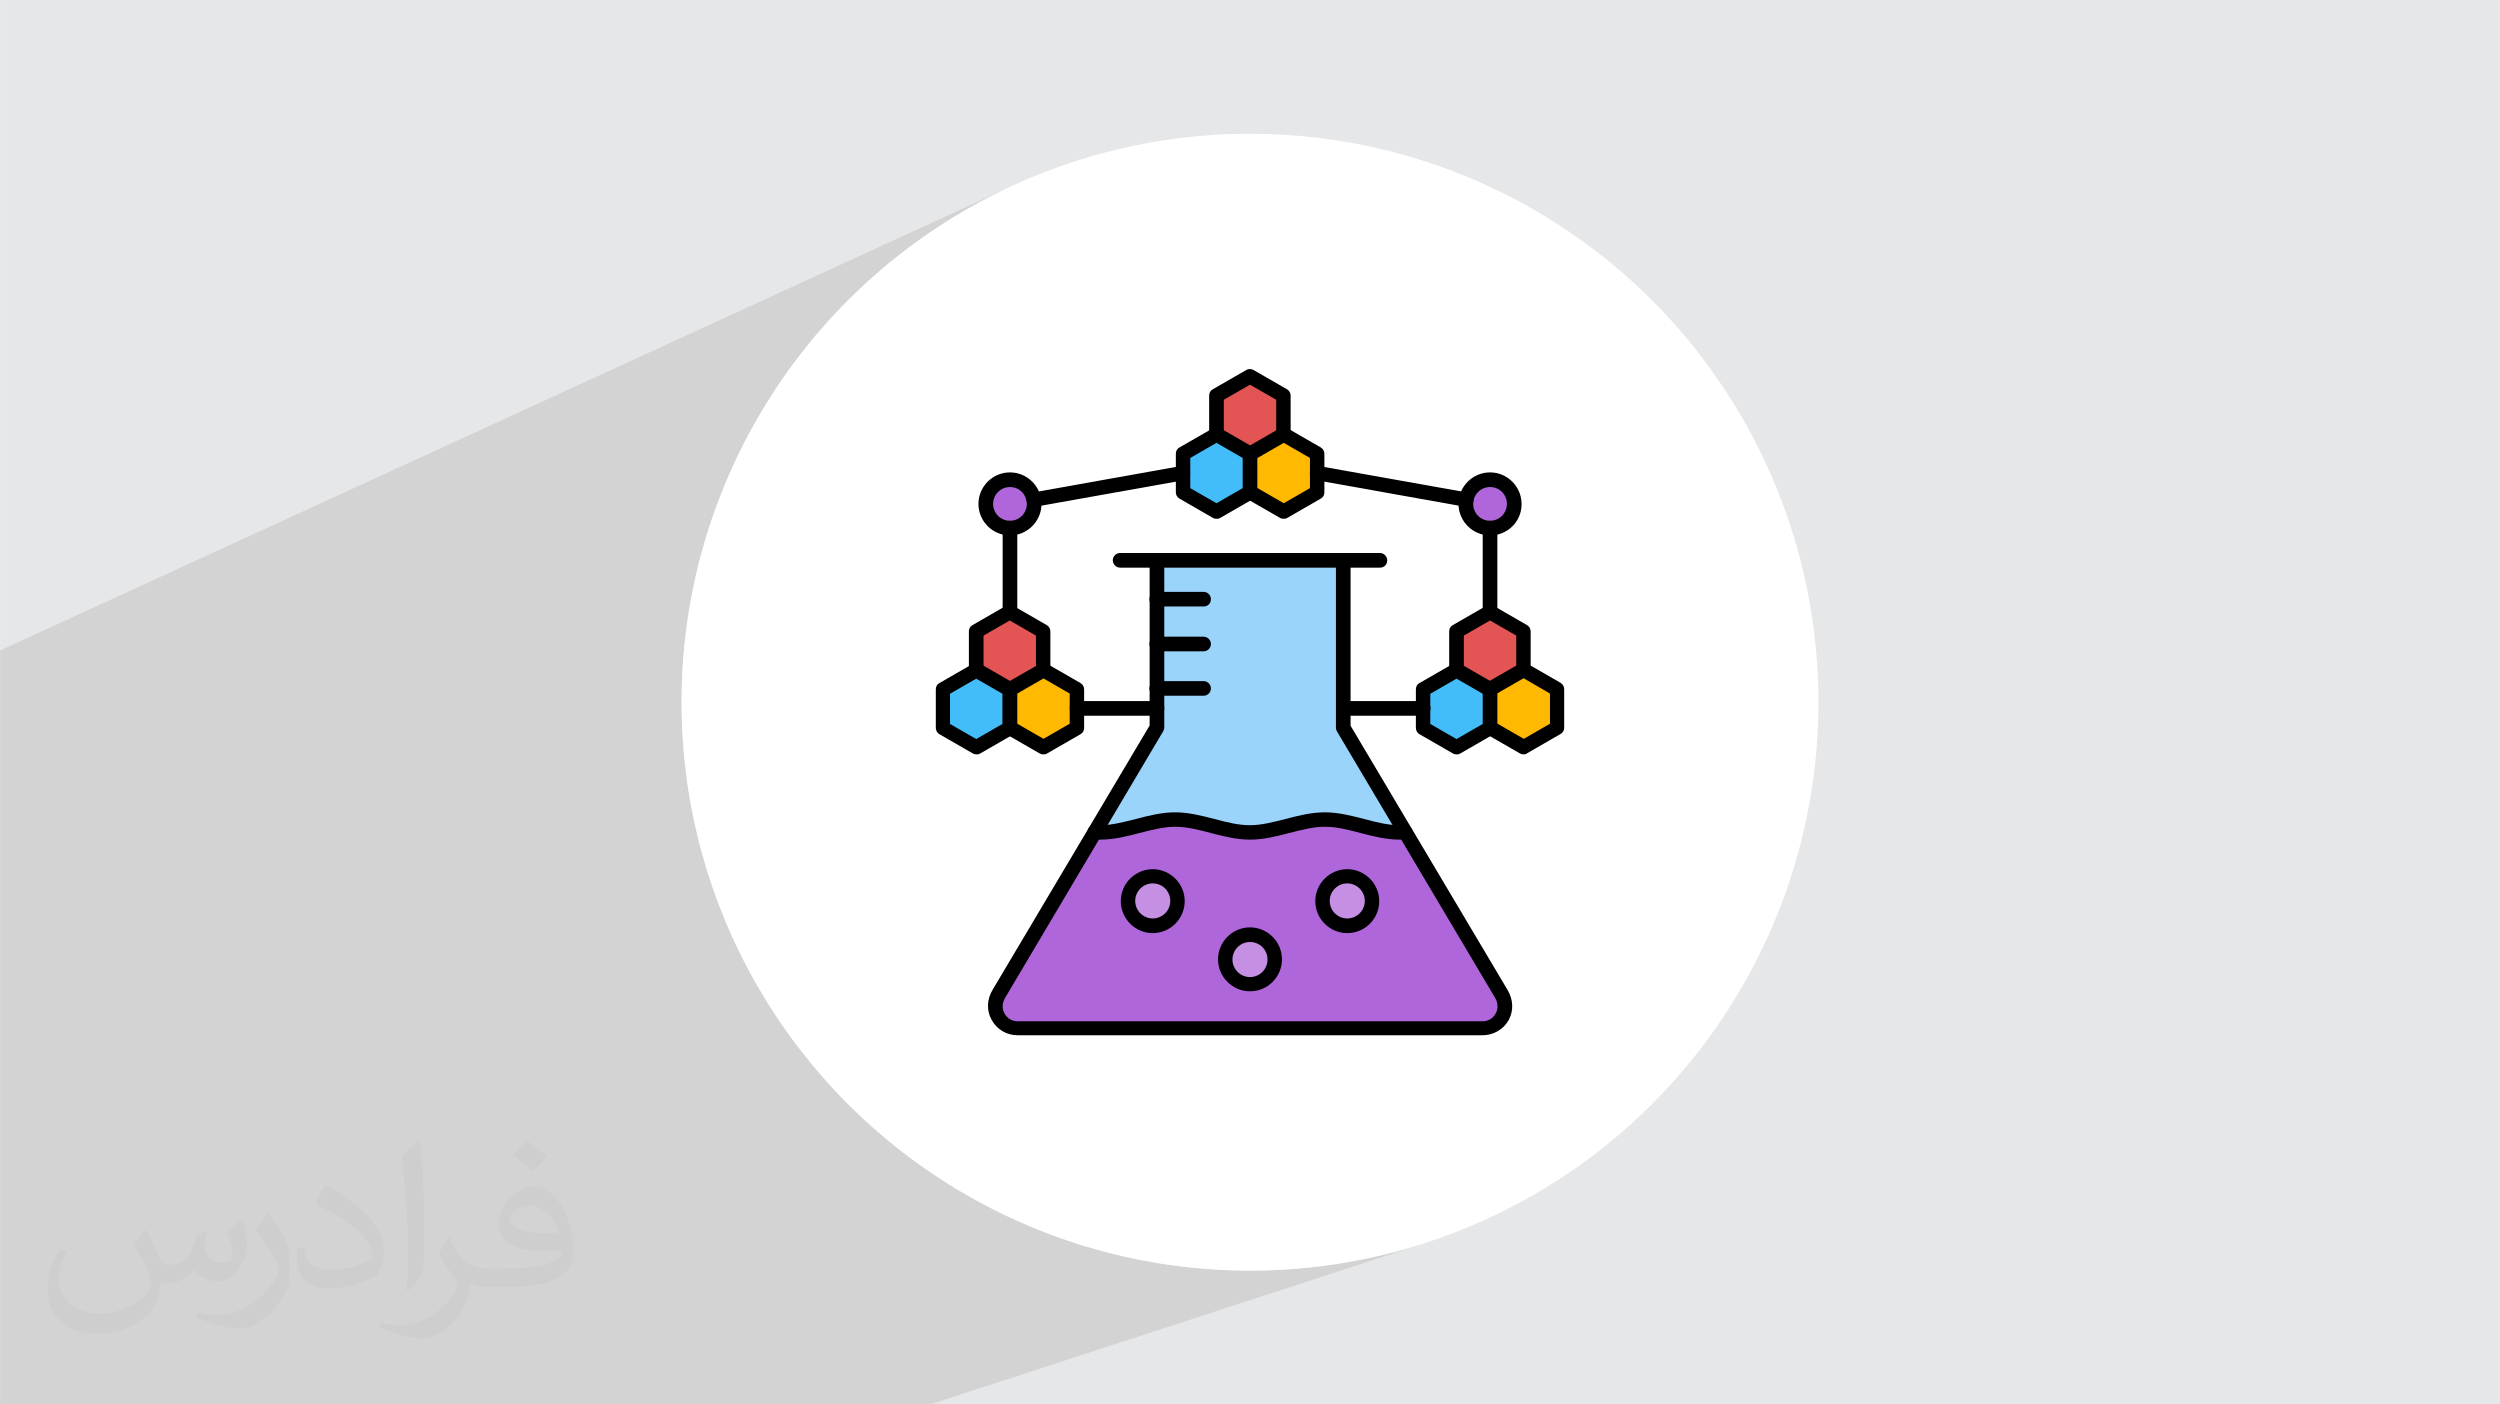 <?xml version="1.0" encoding="UTF-8"?>
<!DOCTYPE svg PUBLIC "-//W3C//DTD SVG 1.0//EN" "http://www.w3.org/TR/2001/REC-SVG-20010904/DTD/svg10.dtd">
<!-- Creator: CorelDRAW -->
<svg xmlns="http://www.w3.org/2000/svg" xml:space="preserve" width="3.708in" height="2.083in" version="1.0" style="shape-rendering:geometricPrecision; text-rendering:geometricPrecision; image-rendering:optimizeQuality; fill-rule:evenodd; clip-rule:evenodd"
viewBox="0 0 3702.73 2080.18"
 xmlns:xlink="http://www.w3.org/1999/xlink"
 xmlns:xodm="http://www.corel.com/coreldraw/odm/2003">
 <defs>
  <style type="text/css">
   <![CDATA[
    .fil10 {fill:black}
    .fil4 {fill:#43BDFA}
    .fil7 {fill:#9AD4FB}
    .fil8 {fill:#AF66DA}
    .fil9 {fill:#C58FE4}
    .fil6 {fill:#E35454}
    .fil0 {fill:#E6E7E8}
    .fil5 {fill:#FFB900}
    .fil3 {fill:white}
    .fil2 {fill:#373435;fill-opacity:0.031}
    .fil1 {fill:#2B2A29;fill-opacity:0.102}
   ]]>
  </style>
 </defs>
 <g id="Layer_x0020_1">
  <polygon class="fil0" points="-0,0 3702.73,0 3702.73,2080.18 -0,2080.18 "/>
  <polygon class="fil1" points="1377.54,2080.18 -0,2080.18 -0,963.42 1486.34,281.15 1450.03,299.74 1414.77,320.02 1380.61,341.92 1347.6,365.39 1315.8,390.39 1285.24,416.85 1256,444.73 1228.12,473.97 1201.66,504.52 1176.67,536.33 1153.19,569.33 1131.29,603.5 1111.02,638.76 1092.42,675.06 1075.56,712.36 1060.49,750.59 1047.25,789.71 1035.9,829.67 1026.5,870.4 1019.1,911.87 1013.74,954 1010.49,996.76 1009.4,1040.09 1010.49,1083.42 1013.74,1126.18 1019.1,1168.31 1026.5,1209.77 1035.9,1250.51 1047.25,1290.46 1060.49,1329.59 1075.56,1367.82 1092.42,1405.12 1111.02,1441.42 1131.29,1476.68 1153.19,1510.84 1176.67,1543.85 1201.66,1575.66 1228.12,1606.21 1256,1635.45 1285.24,1663.33 1315.8,1689.79 1347.6,1714.79 1380.61,1738.26 1414.77,1760.16 1450.03,1780.43 1486.34,1799.03 1523.63,1815.89 1561.87,1830.96 1600.99,1844.2 1640.94,1855.55 1681.68,1864.95 1723.14,1872.35 1765.28,1877.71 1808.03,1880.96 1851.36,1882.06 1894.69,1880.96 1937.45,1877.71 1979.59,1872.35 2021.05,1864.95 2061.78,1855.55 2101.74,1844.2 "/>
  <path class="fil2" d="M215.96 1821.93c7.07,10.71 11.65,21.01 16.13,32.45 3.33,6.66 5.09,18.93 20.7,18.93 4.57,0 11.13,-1.35 16.95,-4.57 6.55,-3.44 11.54,-8.64 14.15,-16.53l6.24 -21.01 15.19 -7.49 1.04 1.04c-2.08,7.91 -2.59,15.5 -2.59,21.43 0,17.57 15.19,24.23 27.25,24.23 7.07,0 13.42,-3.44 13.42,-9.89 0,-8.32 -3.53,-22.47 -8.12,-35.16 7.07,-7.07 14.15,-14.15 22.26,-19.87l1.25 0.63c3.53,14.98 5.51,29.75 5.51,39.63 0,9.67 -4.27,20.39 -7.8,27.36 -7.28,13.73 -20.18,24.65 -35.78,24.65 -11.85,0 -25.06,-5.93 -34.12,-16.95l-0.52 0c-8.53,10.61 -21.74,20.18 -42.86,20.18l-6.55 0c-1.04,13.94 -4.05,23.81 -8.64,32.66 -12.58,24.54 -49.92,41.92 -85.08,41.92 -48.89,0 -73.43,-28.19 -73.43,-65.73 0,-23.19 7.59,-44.72 19.24,-60.01l9.56 3.95c-7.28,13.94 -12.17,27.04 -12.17,39.94 0,35.16 28.61,51.9 61.58,51.9 30.58,0 68.44,-19.45 75.31,-42.02 -2.59,-24.65 -11.85,-36.19 -26,-58.66 4.27,-7.49 9.78,-14.98 16.64,-22.98l1.25 0 0 0 0 0 -0.01 -0.04zm563.83 -132.3c10.3,6.45 20.39,14.04 30.27,22.78 -5.51,7.8 -12.38,14.88 -20.91,21.12 -9.89,-8.01 -19.76,-14.88 -29.86,-22.16 6.86,-7.7 13.63,-15.08 20.49,-21.74l0 0 0 0 0 0 0 0 0 0 0.01 0zm5.3 96.11c-16.64,0 -30.27,10.92 -30.27,19.03 0,17.38 33.28,22.78 73.12,22.56 -4.99,-20.39 -22.47,-41.61 -42.86,-41.61l0 0.01zm-37.35 92.99c21.64,0 40.57,-0.63 55.02,-4.27 16.13,-4.05 29.75,-12.17 29.75,-17.78 0,-1.46 0,-3.22 -0.52,-4.68 -9.05,0.83 -19.45,0.83 -28.5,0.83 -29.33,0 -51.79,-6.66 -60.64,-23.09 -2.19,-4.57 -3.74,-9.67 -3.74,-15.5 0,-15.92 6.86,-31.41 18.93,-42.13 10.08,-8.84 21.22,-14.35 32.55,-14.35 20.49,0 36.81,16.44 48.26,42.34 6.24,14.15 10.5,30.47 10.5,51.07 0,13.73 -3.74,25.27 -12.27,33.8 -15.92,15.4 -45.24,21.22 -90.17,21.22l-20.39 0 0 0 -5.3 0c-11.13,0 -19.14,-1.98 -25.48,-6.86l-1.04 0c0.31,2.59 0.52,5.09 0.52,7.49 0,10.08 -3.33,22.98 -10.08,33.28 -19.97,29.64 -41.61,42.53 -60.33,42.53 -18.93,0 -42.13,-7.28 -63.03,-16.75l3.74 -7.28c6.76,2.81 16.13,4.68 29.02,4.68 33.8,0 78.21,-32.45 83.72,-64.17 -1.25,-2.59 -3.53,-6.03 -6.76,-9.67 -9.89,-11.75 -16.13,-21.53 -21.95,-31.82 4.99,-9.89 9.56,-17.78 13.83,-24.96l1.77 -0.21c14.46,29.44 27.56,46.28 56.78,46.28l4.57 0 0 0 21.22 0 0 0 0 0 0 0 0 0 0 0 0.04 0zm-146.45 31.1c2.5,-13.52 2.7,-28.7 2.7,-42.86l0 -21.01c0,-39.21 -4.99,-96.2 -9.05,-133.34 7.07,-7.59 16.95,-16.53 24.75,-22.56l2.29 0.63c5.3,46.7 6.55,100.79 6.55,150.81 0,13.11 -0.52,25.9 -1.77,35.26 -0.73,11.85 -7.59,20.8 -22.26,34.53l-3.22 -1.46zm-150.71 -61.89c0.73,18.41 9.78,32.87 41.4,32.87 19.66,0 36.3,-5.09 54.71,-13.83 3.33,-1.46 5.09,-3.44 5.09,-5.09 0,-11.54 -8.84,-26.83 -23.71,-40.77 -14.46,-13.11 -33.6,-24.65 -51.48,-32.35 -6.14,-2.59 -8.12,-5.3 -8.12,-7.91 0,-5.3 7.07,-16.44 12.9,-24.44l1.98 -0.21c20.49,10.71 43.38,26.63 60.33,44.3 15.4,16.33 24.96,32.87 24.96,50.86 0,13.31 -4.05,25.79 -10.61,37.44 -22.47,11.33 -46.39,19.97 -70.1,19.97 -28.81,0 -48.47,-13.52 -48.47,-45.24 0,-3.44 0,-8.73 1.25,-15.61l9.89 0 0 0 0 0 0 0 0 0 0 0 -0.01 0zm-52.11 -52.32l17.89 28.92c6.55,10.71 12.69,22.37 12.69,40.77l0 23.5c0,19.03 -12.17,39.42 -31.82,59.6 -15.4,13.63 -29.02,19.45 -41.61,19.45 -18.72,0 -40.15,-5.82 -64.9,-16.44l2.81 -7.28c7.8,2.08 16.84,3.84 27.98,3.84 35.58,-0.21 71.97,-26.21 88.61,-57.93 1.98,-3.64 2.7,-7.07 2.7,-9.47 0,-3.64 -1.98,-7.7 -3.53,-11.33 -9.05,-17.05 -19.14,-32.66 -30.27,-47.12 5.82,-9.16 11.65,-17.99 17.99,-26.73l1.46 0.21 0 0 0 0 0 0 0 0 0 0 -0.01 0z"/>
  <circle class="fil3" cx="1851.36" cy="1040.09" r="841.97"/>
  <polygon id="_308597720" class="fil4" points="1446.5,1106.53 1471.16,1092.71 1495.83,1077.91 1504.05,1049.63 1495.83,1020.68 1471.16,998.65 1446.5,992.07 1421.17,1006.87 1396.83,1020.68 1396.83,1049.63 1396.83,1077.91 1421.17,1092.71 "/>
  <polygon id="_308597144" class="fil5" points="1545.16,1106.53 1595.16,1077.91 1595.16,1020.68 1545.16,992.07 1495.83,1020.68 1495.83,1049.63 1495.83,1077.91 "/>
  <polygon id="_308596712" class="fil6" points="1495.83,1020.68 1545.16,992.07 1545.16,935.17 1495.83,906.56 1446.5,935.17 1446.5,992.07 1471.16,1006.87 "/>
  <path id="_308596256" class="fil7" d="M1713.56 836.51l275.94 0 0 240.75 91.76 154.58c-2.96,0.33 -3.62,31.9 -6.25,31.9 -138.79,0 -318.7,4.28 -438.42,4.28 -2.96,0 -11.84,-35.85 -14.8,-36.18l91.76 -154.58 0 -240.75z"/>
  <path id="_308596880" class="fil8" d="M1507.34 1522.9l688.05 0c12.5,0 23.35,-6.25 29.27,-17.43 5.92,-10.85 4.93,-23.02 -1.32,-33.88l-142.08 -239.1c-2.96,0.33 -5.59,0.33 -8.55,0.33 -36.83,0 -73.67,-19.41 -110.51,-19.41 -36.84,0 -73.67,19.41 -110.51,19.41 -36.83,0 -73.67,-19.41 -110.51,-19.41 -36.84,0 -73.67,19.41 -110.51,19.41 -2.96,0 -5.59,0 -8.55,-0.33l-142.41 239.1c-6.25,10.85 -7.24,23.02 -1.32,33.88 5.92,11.18 16.44,17.43 28.94,17.43z"/>
  <path id="_308596760" class="fil9" d="M1707.31 1297.94c20.06,0 36.51,16.44 36.51,36.51 0,20.06 -16.44,36.51 -36.51,36.51 -20.06,0 -36.51,-16.44 -36.51,-36.51 0,-20.06 16.44,-36.51 36.51,-36.51z"/>
  <path id="_308595680" class="fil9" d="M1851.36 1384.11c20.06,0 36.51,16.44 36.51,36.5 0,20.06 -16.44,36.51 -36.51,36.51 -20.06,0 -36.5,-16.44 -36.5,-36.51 0,-20.06 16.44,-36.5 36.5,-36.5z"/>
  <path id="_308596160" class="fil9" d="M1958.58 1334.45c0,-20.06 16.45,-36.51 36.51,-36.51 20.06,0 36.51,16.44 36.51,36.51 0,20.06 -16.44,36.51 -36.51,36.51 -20.06,0 -36.51,-16.44 -36.51,-36.51z"/>
  <circle id="_308595488" class="fil8" cx="1495.83" cy="746.06" r="35.85"/>
  <circle id="_308595776" class="fil8" cx="2206.9" cy="746.06" r="35.85"/>
  <polygon id="_308596016" class="fil4" points="1801.7,757.57 1826.37,743.76 1851.36,728.96 1859.59,700.67 1851.36,672.06 1826.37,649.03 1801.7,643.44 1777.03,657.91 1752.37,672.06 1752.37,700.67 1752.37,728.96 1777.03,743.76 "/>
  <polygon id="_308595800" class="fil5" points="1900.7,757.57 1950.36,728.96 1950.36,672.06 1900.7,643.44 1851.36,672.06 1851.36,700.67 1851.36,728.96 "/>
  <polygon id="_308595752" class="fil6" points="1851.36,672.06 1900.7,643.44 1900.7,585.88 1851.36,557.27 1801.7,585.88 1801.7,643.44 1826.37,657.91 "/>
  <polygon id="_308594768" class="fil4" points="2157.24,1106.53 2181.91,1092.71 2206.9,1077.91 2215.12,1049.63 2206.9,1020.68 2181.91,998.65 2157.24,992.07 2132.57,1006.87 2107.9,1020.68 2107.9,1049.63 2107.9,1077.91 2132.57,1092.71 "/>
  <polygon id="_308594744" class="fil5" points="2256.56,1106.53 2305.89,1077.91 2305.89,1020.68 2256.56,992.07 2206.9,1020.68 2206.9,1049.63 2206.9,1077.91 "/>
  <polygon id="_308595416" class="fil6" points="2206.9,1020.68 2256.56,992.07 2256.56,935.17 2206.9,906.56 2157.24,935.17 2157.24,992.07 2181.91,1006.87 "/>
  <path id="_308595224" class="fil10" d="M2195.39 1533.43l-688.05 0c-16.44,0 -30.91,-8.55 -38.81,-23.02 -7.56,-13.81 -6.91,-30.26 1.64,-44.4l232.53 -391.38 0 -244.37c0,-5.92 4.93,-10.85 10.85,-10.85 5.92,0 10.85,4.93 10.85,10.85l0 247.33c0,1.97 -0.66,3.95 -1.64,5.59l-233.84 394.34c-3.29,5.59 -6.25,14.14 -1.32,23.35 3.95,7.56 11.18,11.84 19.73,11.84l688.38 0c8.55,0 15.79,-4.28 19.73,-11.84 4.93,-9.21 1.97,-17.76 -1.31,-23.35l-233.85 -394.02c-0.99,-1.64 -1.64,-3.62 -1.64,-5.59l0 -247.33c0,-5.92 4.93,-10.85 10.85,-10.85 5.92,0 10.85,4.93 10.85,10.85l0 244.37 232.53 391.38c8.55,14.47 9.21,30.58 1.65,44.73 -8.22,14.14 -22.69,22.36 -39.14,22.36l0 0z"/>
  <path id="_308595080" class="fil10" d="M2073.04 1243.67c-19.73,0 -39.14,-4.93 -58.22,-9.87 -18.42,-4.93 -35.52,-9.21 -52.62,-9.21 -17.1,0 -34.2,4.6 -52.62,9.21 -18.75,4.93 -38.15,9.87 -58.22,9.87 -19.73,0 -39.14,-4.93 -58.22,-9.87 -18.42,-4.93 -35.52,-9.21 -52.62,-9.21 -17.1,0 -34.21,4.6 -52.63,9.21 -18.74,4.93 -38.15,9.87 -58.21,9.87 -2.96,0 -6.25,0 -9.21,-0.33 -5.92,-0.33 -10.52,-5.59 -9.87,-11.51 0.33,-5.92 5.59,-10.52 11.51,-9.87 2.63,0.33 5.26,0.33 7.56,0.33 17.1,0 34.21,-4.6 52.63,-9.21 18.75,-4.93 38.15,-9.87 58.21,-9.87 19.73,0 39.14,4.94 58.22,9.87 18.42,4.93 35.52,9.21 52.62,9.21 17.1,0 34.21,-4.6 52.63,-9.21 18.75,-4.93 38.15,-9.87 58.22,-9.87 19.73,0 39.14,4.94 58.21,9.87 18.42,4.93 35.52,9.21 52.63,9.21 2.63,0 4.93,0 7.56,-0.33 5.92,-0.33 11.18,3.95 11.51,9.87 0.33,5.92 -3.95,11.18 -9.87,11.51 -3.62,0 -6.58,0.33 -9.21,0.33l0 0z"/>
  <path id="_308594720" class="fil10" d="M1851.36 1395.29c-14.14,0 -25.98,11.51 -25.98,25.98 0,14.14 11.51,25.98 25.98,25.98 14.14,0 25.98,-11.51 25.98,-25.98 0,-14.47 -11.51,-25.98 -25.98,-25.98zm0 73.02c-25.98,0 -47.36,-21.38 -47.36,-47.36 0,-25.98 21.38,-47.36 47.36,-47.36 25.98,0 47.36,21.38 47.36,47.36 0,25.98 -21.05,47.36 -47.36,47.36z"/>
  <path id="_308594912" class="fil10" d="M1707.31 1308.47c-14.14,0 -25.98,11.51 -25.98,25.98 0,14.14 11.51,25.98 25.98,25.98 14.14,0 25.98,-11.51 25.98,-25.98 0,-14.47 -11.51,-25.98 -25.98,-25.98zm0 73.67c-25.98,0 -47.36,-21.38 -47.36,-47.36 0,-25.98 21.38,-47.36 47.36,-47.36 25.98,0 47.36,21.38 47.36,47.36 0,25.98 -21.38,47.36 -47.36,47.36z"/>
  <path id="_308595368" class="fil10" d="M1995.42 1308.47c-14.14,0 -25.98,11.51 -25.98,25.98 0,14.14 11.51,25.98 25.98,25.98 14.14,0 25.98,-11.51 25.98,-25.98 0,-14.47 -11.84,-25.98 -25.98,-25.98zm0 73.67c-25.98,0 -47.36,-21.38 -47.36,-47.36 0,-25.98 21.38,-47.36 47.36,-47.36 25.98,0 47.36,21.38 47.36,47.36 0,25.98 -21.05,47.36 -47.36,47.36z"/>
  <path id="_308594984" class="fil10" d="M2043.77 840.78l-384.81 0c-5.92,0 -10.85,-4.93 -10.85,-10.85 0,-5.92 4.93,-10.85 10.85,-10.85l384.81 0c5.92,0 10.85,4.93 10.85,10.85 0,6.58 -4.61,10.85 -10.85,10.85z"/>
  <path id="_308594624" class="fil10" d="M1782.62 898.34l-69.39 0c-5.92,0 -10.85,-4.93 -10.85,-10.85 0,-5.92 4.93,-10.85 10.85,-10.85l69.39 0c5.92,0 10.85,4.93 10.85,10.85 0,6.58 -4.93,10.85 -10.85,10.85l0 0z"/>
  <path id="_308594552" class="fil10" d="M1782.62 964.77l-69.39 0c-5.92,0 -10.85,-4.93 -10.85,-10.85 0,-5.92 4.93,-10.85 10.85,-10.85l69.39 0c5.92,0 10.85,4.93 10.85,10.85 0,5.92 -4.93,10.85 -10.85,10.85z"/>
  <path id="_308593976" class="fil10" d="M1782.62 1030.55l-69.39 0c-5.92,0 -10.85,-4.93 -10.85,-10.85 0,-5.92 4.93,-10.85 10.85,-10.85l69.39 0c5.92,0 10.85,4.93 10.85,10.85 0,5.92 -4.93,10.85 -10.85,10.85z"/>
  <path id="_308594192" class="fil10" d="M2118.43 1072.32l38.81 22.36 38.81 -22.36 0 -44.73 -38.81 -22.36 -38.81 22.36 0 44.73zm38.81 45.06c-1.98,0 -3.62,-0.33 -5.26,-1.32l-49.66 -28.61c-3.29,-1.97 -5.26,-5.59 -5.26,-9.21l0 -57.23c0,-3.95 1.97,-7.56 5.26,-9.21l49.66 -28.61c3.29,-1.97 7.56,-1.97 10.85,0l49.66 28.61c3.29,1.97 5.26,5.59 5.26,9.21l0 57.23c0,3.95 -1.97,7.56 -5.26,9.21l-49.66 28.61c-1.97,1.32 -3.62,1.32 -5.59,1.32z"/>
  <path id="_308594120" class="fil10" d="M2256.56 1117.38c-1.97,0 -3.62,-0.33 -5.26,-1.32l-49.66 -28.61c-5.26,-2.96 -6.9,-9.54 -3.95,-14.8 2.96,-5.26 9.54,-6.9 14.8,-3.95l44.4 25.66 38.81 -22.37 0 -44.73 -39.14 -22.69 -44.4 25.65c-5.26,2.96 -11.84,1.32 -14.8,-3.95 -2.96,-5.26 -1.32,-11.84 3.95,-14.8l49.66 -28.61c3.29,-1.97 7.57,-1.97 10.85,0l49.66 28.61c3.29,1.97 5.26,5.59 5.26,9.21l0 57.23c0,3.95 -1.97,7.56 -5.26,9.21l-49.66 28.61c-1.31,1.64 -3.29,1.64 -5.26,1.64l-0 0z"/>
  <path id="_308594384" class="fil10" d="M2256.56 1003.25c-5.92,0 -10.85,-4.93 -10.85,-10.85l0 -50.98 -38.81 -22.36 -38.81 22.36 0 50.98c0,5.92 -4.93,10.85 -10.85,10.85 -5.92,0 -10.85,-4.93 -10.85,-10.85l0 -57.23c0,-3.95 1.97,-7.56 5.26,-9.21l49.66 -28.61c3.29,-1.97 7.56,-1.97 10.85,0l49.66 28.61c3.29,1.97 5.26,5.59 5.26,9.21l0 57.23c0.33,5.59 -4.61,10.85 -10.53,10.85l0 0z"/>
  <path id="_308594312" class="fil10" d="M2107.9 1060.15l-118.4 0c-5.92,0 -10.85,-4.93 -10.85,-10.85 0,-5.92 4.93,-10.85 10.85,-10.85l118.4 0c5.92,0 10.85,4.93 10.85,10.85 -0.33,6.58 -4.93,10.85 -10.85,10.85l0 0z"/>
  <path id="_308594072" class="fil10" d="M1407.03 1072.32l38.81 22.36 38.81 -22.36 0 -44.73 -38.81 -22.36 -38.81 22.36 0 44.73zm39.14 45.06c-1.98,0 -3.62,-0.33 -5.26,-1.32l-49.66 -28.61c-3.29,-1.97 -5.26,-5.59 -5.26,-9.21l0 -57.23c0,-3.95 1.97,-7.56 5.26,-9.21l49.66 -28.61c3.29,-1.97 7.56,-1.97 10.85,0l49.66 28.61c3.29,1.97 5.26,5.59 5.26,9.21l0 57.23c0,3.95 -1.97,7.56 -5.26,9.21l-49.66 28.61c-1.97,1.32 -3.62,1.32 -5.59,1.32z"/>
  <path id="_308594264" class="fil10" d="M1545.16 1117.38c-1.97,0 -3.62,-0.33 -5.26,-1.32l-49.66 -28.61c-5.26,-2.96 -6.91,-9.54 -3.95,-14.8 2.96,-5.26 9.54,-6.9 14.8,-3.95l44.4 25.66 38.81 -22.37 0 -44.73 -38.81 -22.37 -44.4 25.65c-5.26,2.96 -11.84,1.32 -14.8,-3.94 -2.96,-5.26 -1.32,-11.84 3.95,-14.8l49.66 -28.61c3.29,-1.97 7.57,-1.97 10.85,0l49.66 28.61c3.29,1.97 5.26,5.59 5.26,9.21l0 57.23c0,3.95 -1.97,7.56 -5.26,9.21l-49.66 28.61c-1.64,1.31 -3.29,1.31 -5.59,1.31l0 0z"/>
  <path id="_308594480" class="fil10" d="M1545.16 1003.25c-5.92,0 -10.85,-4.93 -10.85,-10.85l0 -50.98 -38.81 -22.36 -38.81 22.36 0 50.98c0,5.92 -4.93,10.85 -10.85,10.85 -5.92,0 -10.85,-4.93 -10.85,-10.85l0 -57.23c0,-3.95 1.97,-7.56 5.26,-9.21l49.66 -28.61c3.29,-1.97 7.56,-1.97 10.85,0l49.66 28.61c3.29,1.97 5.26,5.59 5.26,9.21l0 57.23c0.33,5.59 -4.28,10.85 -10.52,10.85l0 0z"/>
  <path id="_308593496" class="fil10" d="M1713.56 1060.15l-118.4 0c-5.92,0 -10.85,-4.93 -10.85,-10.85 0,-5.92 4.93,-10.85 10.85,-10.85l118.4 0c5.92,0 10.85,4.93 10.85,10.85 0,6.58 -4.93,10.85 -10.85,10.85l0 0z"/>
  <path id="_308593328" class="fil10" d="M1762.89 723.04l38.81 22.36 38.81 -22.36 0 -44.73 -38.81 -22.37 -38.81 22.37 0 44.73zm38.81 45.39c-1.97,0 -3.62,-0.33 -5.26,-1.32l-49.66 -28.61c-3.29,-1.97 -5.26,-5.59 -5.26,-9.21l0 -57.23c0,-3.95 1.98,-7.56 5.26,-9.21l49.66 -28.61c3.29,-1.97 7.57,-1.97 10.85,0l49.66 28.61c3.29,1.97 5.26,5.59 5.26,9.21l0 57.23c0,3.95 -1.97,7.56 -5.26,9.21l-49.66 28.61c-1.64,1.32 -3.95,1.32 -5.59,1.32z"/>
  <path id="_308593880" class="fil10" d="M1901.03 768.42c-1.97,0 -3.62,-0.33 -5.26,-1.32l-49.66 -28.61c-5.26,-2.96 -6.91,-9.54 -3.95,-14.8 2.96,-5.26 9.54,-6.91 14.8,-3.95l44.4 25.65 38.81 -22.36 0 -44.73 -38.81 -22.37 -44.4 25.65c-5.26,2.96 -11.84,1.32 -14.8,-3.95 -2.96,-5.26 -1.32,-11.84 3.95,-14.8l49.66 -28.61c3.29,-1.98 7.57,-1.98 10.85,0l49.66 28.61c3.29,1.97 5.26,5.59 5.26,9.21l0 57.23c0,3.95 -1.97,7.56 -5.26,9.21l-49.66 28.61c-1.97,1.31 -3.95,1.31 -5.59,1.31l0 0z"/>
  <path id="_308593784" class="fil10" d="M1901.03 653.97c-5.92,0 -10.85,-4.93 -10.85,-10.85l0 -50.98 -38.81 -22.36 -38.81 22.36 0 50.98c0,5.92 -4.93,10.85 -10.85,10.85 -5.92,0 -10.85,-4.93 -10.85,-10.85l0 -57.23c0,-3.95 1.97,-7.56 5.26,-9.21l49.66 -28.61c3.29,-1.97 7.56,-1.97 10.85,0l49.66 28.61c3.29,1.97 5.26,5.59 5.26,9.21l0 57.23c0.33,5.92 -4.28,10.85 -10.52,10.85l0 0z"/>
  <path id="_308593760" class="fil10" d="M1531.02 750.99c-5.26,0 -9.54,-3.62 -10.52,-8.88 -0.99,-5.92 2.96,-11.51 8.55,-12.5l221.02 -39.47c5.92,-0.99 11.51,2.96 12.5,8.55 0.99,5.92 -2.96,11.51 -8.55,12.5l-221.02 39.47c-0.99,0.33 -1.31,0.33 -1.97,0.33l0 0zm-35.19 166.09c-5.92,0 -10.85,-4.93 -10.85,-10.85l0 -123.99c0,-5.92 4.93,-10.85 10.85,-10.85 5.92,0 10.85,4.93 10.85,10.85l0 123.99c-0.33,5.92 -5.26,10.85 -10.85,10.85z"/>
  <path id="_308593808" class="fil10" d="M2172.03 750.99c-0.66,0 -1.31,0 -1.97,-0.33l-221.02 -39.47c-5.92,-0.99 -9.87,-6.58 -8.88,-12.5 0.99,-5.92 6.58,-9.87 12.5,-8.55l221.02 39.47c5.92,0.99 9.87,6.58 8.55,12.5 -0.66,4.93 -5.26,8.88 -10.2,8.88l0 0zm34.86 166.09c-5.92,0 -10.85,-4.93 -10.85,-10.85l0 -123.99c0,-5.92 4.93,-10.85 10.85,-10.85 5.92,0 10.85,4.93 10.85,10.85l0 123.99c0.33,5.92 -4.6,10.85 -10.85,10.85z"/>
  <path id="_308593688" class="fil10" d="M1495.83 721.39c-13.81,0 -24.99,11.18 -24.99,24.99 0,13.81 11.18,25 24.99,25 13.81,0 24.99,-11.18 24.99,-25 -0.33,-14.14 -11.18,-24.99 -24.99,-24.99zm0 71.7c-25.65,0 -46.7,-21.05 -46.7,-46.7 0,-25.65 21.05,-46.7 46.7,-46.7 25.65,0 46.7,21.05 46.7,46.7 0,25.98 -21.38,46.7 -46.7,46.7z"/>
  <path id="_308593856" class="fil10" d="M2206.9 721.39c-13.81,0 -24.99,11.18 -24.99,24.99 0,13.81 11.18,25 24.99,25 13.81,0 24.99,-11.18 24.99,-25 0,-13.81 -10.85,-24.99 -24.99,-24.99zm0 71.7c-25.65,0 -46.7,-21.05 -46.7,-46.7 0,-25.65 21.05,-46.7 46.7,-46.7 25.65,0 46.7,21.05 46.7,46.7 0.33,25.98 -20.72,46.7 -46.7,46.7z"/>
 </g>
</svg>
